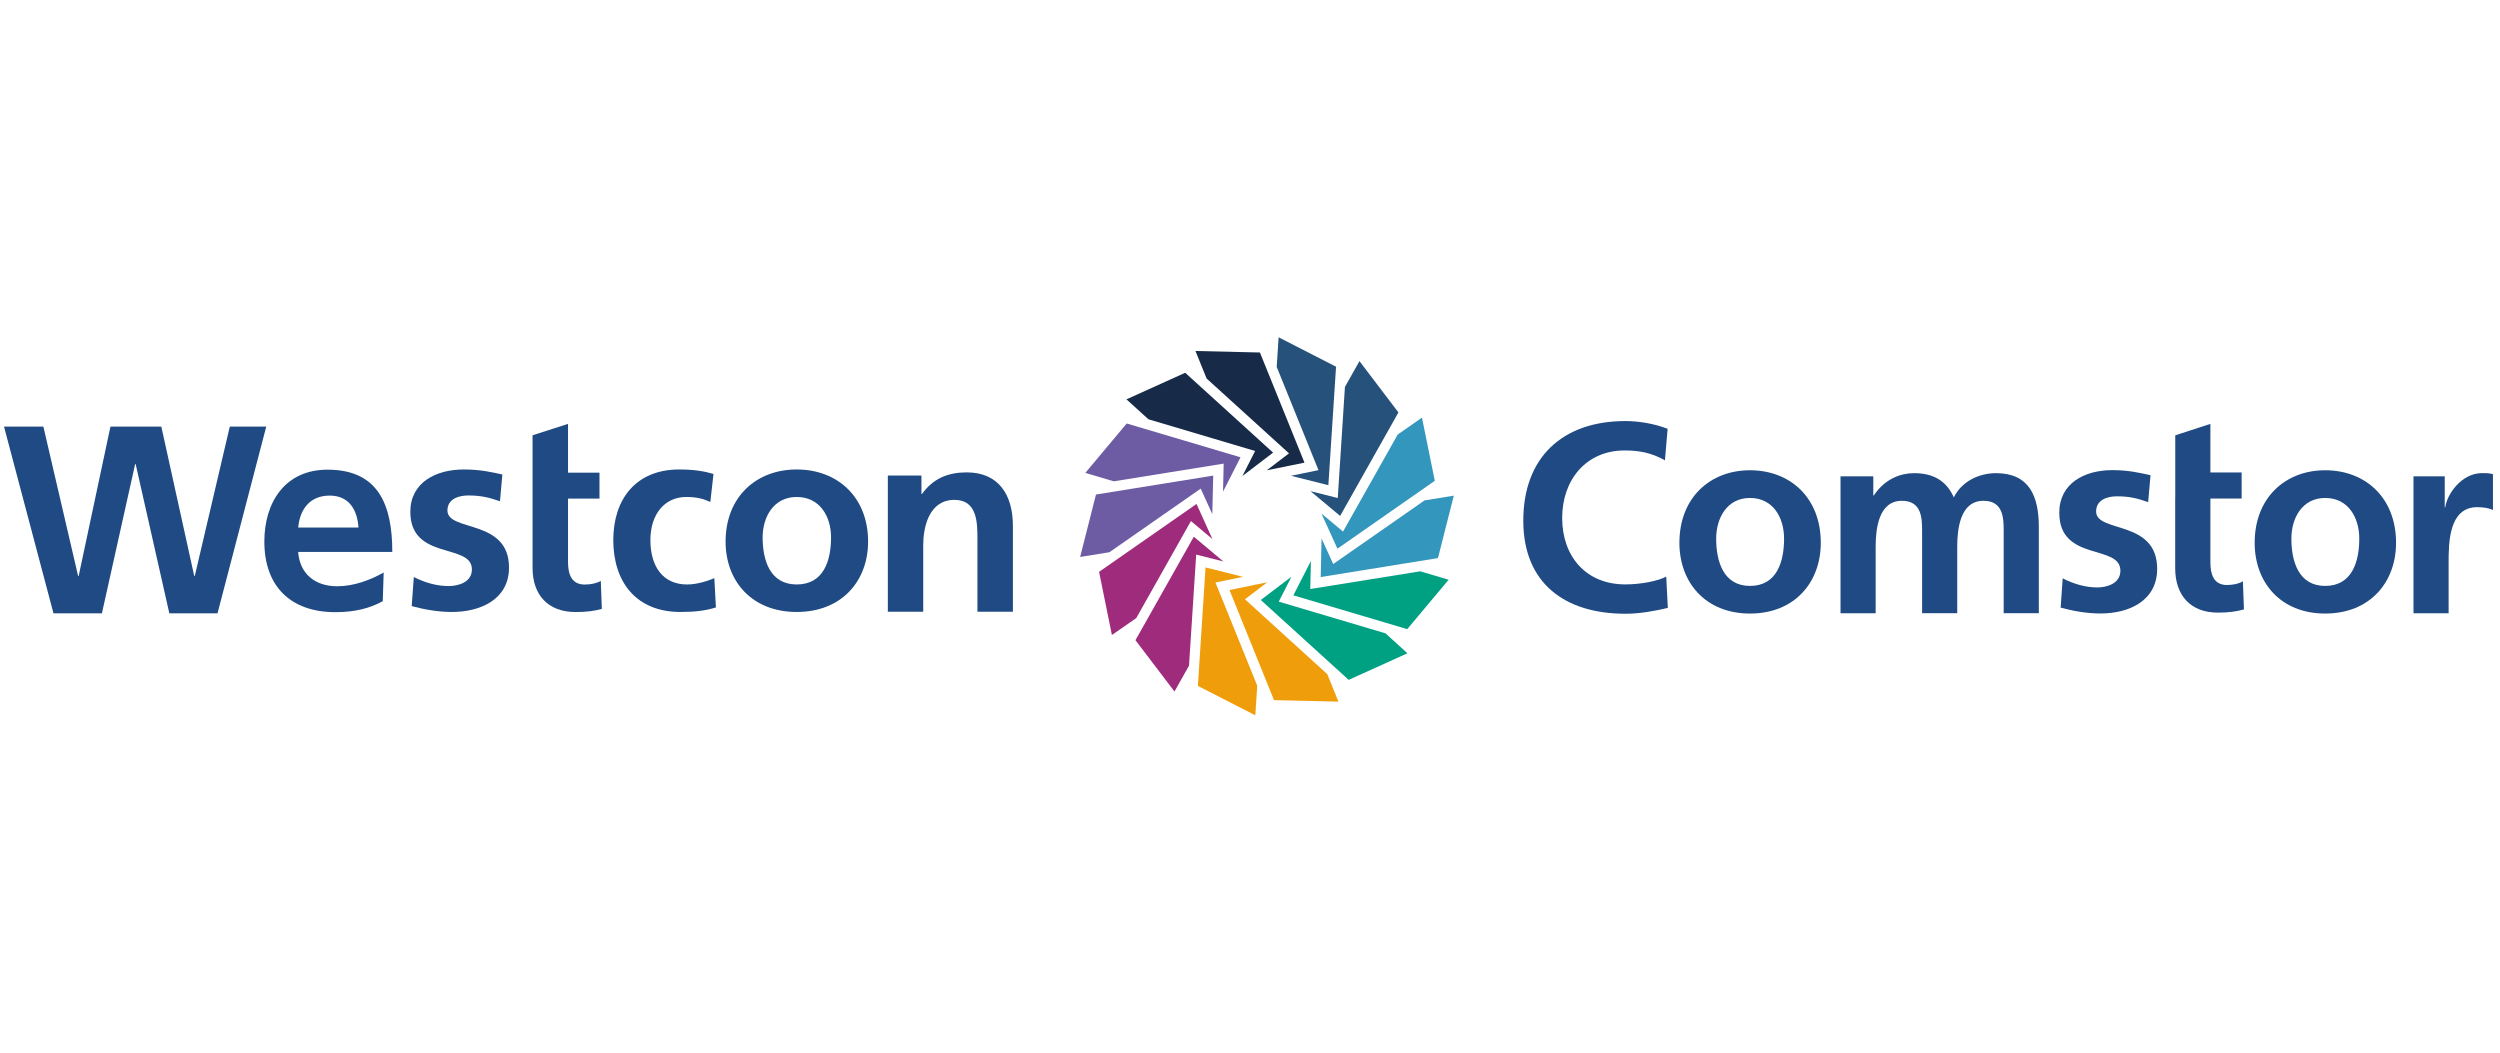 <?xml version="1.0" encoding="UTF-8"?><svg id="All_Logos" xmlns="http://www.w3.org/2000/svg" viewBox="0 0 380 160"><g id="___Westcon-Comstor"><g><path d="M266,71.48c6.1,0,10.76,4.16,10.76,11.03,0,5.98-3.95,10.75-10.76,10.75s-10.73-4.77-10.73-10.75c0-6.87,4.67-11.03,10.73-11.03m0,17.58c4.11,0,5.18-3.72,5.18-7.19,0-3.19-1.67-6.18-5.18-6.18s-5.14,3.07-5.14,6.18c0,3.44,1.08,7.19,5.14,7.19" fill="#1f4a83"/><path d="M279.76,72.4h4.98v2.91h.08c1.68-2.54,4.11-3.39,6.1-3.39,2.87,0,4.9,1.09,6.06,3.68,1.24-2.5,3.91-3.68,6.42-3.68,5.06,0,6.5,3.52,6.5,8.16v13.13h-5.34v-12.4c0-1.94,0-4.69-3.07-4.69-3.55,0-3.99,4.28-3.99,6.99v10.1h-5.34v-12.4c0-1.94,0-4.69-3.07-4.69-3.55,0-3.99,4.28-3.99,6.99v10.1h-5.34v-20.81Z" fill="#1f4a83"/><path d="M326.54,76.33c-1.63-.57-2.83-.89-4.78-.89-1.44,0-3.15,.53-3.15,2.3,0,3.31,9.28,1.21,9.28,8.72,0,4.85-4.26,6.79-8.61,6.79-2.03,0-4.11-.36-6.06-.89l.31-4.45c1.68,.85,3.43,1.38,5.27,1.38,1.35,0,3.5-.53,3.5-2.55,0-4.08-9.29-1.29-9.29-8.81,0-4.49,3.87-6.47,8.05-6.47,2.51,0,4.15,.41,5.82,.77l-.36,4.08Z" fill="#1f4a83"/><path d="M330.64,75.78v-9.61l5.34-1.74v7.39h4.75v3.96h-4.75v9.7c0,1.78,.48,3.44,2.51,3.44,.96,0,1.87-.2,2.43-.57l.16,4.28c-1.12,.32-2.35,.49-3.95,.49-4.18,0-6.5-2.63-6.5-6.75v-10.58Z" fill="#1f4a83"/><path d="M353.43,71.48c6.1,0,10.77,4.16,10.77,11.03,0,5.98-3.95,10.75-10.77,10.75s-10.72-4.77-10.72-10.75c0-6.87,4.67-11.03,10.72-11.03m0,17.58c4.1,0,5.18-3.72,5.18-7.19,0-3.19-1.67-6.18-5.18-6.18s-5.14,3.07-5.14,6.18c0,3.44,1.08,7.19,5.14,7.19" fill="#1f4a83"/><path d="M366.86,72.4h4.74v4.72h.08c.24-1.94,2.43-5.21,5.62-5.21,.52,0,1.08,0,1.63,.17v5.46c-.47-.29-1.44-.45-2.39-.45-4.35,0-4.35,5.49-4.35,8.49v7.64h-5.34v-20.81Z" fill="#1f4a83"/><path d="M253.52,92.4c-2.07,.49-4.3,.89-6.45,.89-9.17,0-15.53-4.59-15.53-14.16s5.92-15.13,15.53-15.13c1.87,0,4.34,.36,6.41,1.18l-.41,4.79c-2.15-1.22-4.1-1.5-6.13-1.5-5.84,0-9.49,4.46-9.49,10.26s3.57,10.1,9.61,10.1c2.23,0,4.87-.48,6.21-1.18l.24,4.75Z" fill="#1f4a83"/><path d="M76,76.19c-1.65-.56-2.86-.88-4.82-.88-1.44,0-3.17,.52-3.17,2.28,0,3.3,9.36,1.21,9.36,8.68,0,4.82-4.3,6.75-8.68,6.75-2.05,0-4.14-.36-6.11-.89l.32-4.42c1.69,.85,3.45,1.37,5.3,1.37,1.37,0,3.53-.52,3.53-2.53,0-4.06-9.36-1.29-9.36-8.76,0-4.46,3.9-6.43,8.12-6.43,2.53,0,4.18,.4,5.87,.76l-.36,4.06Z" fill="#1f4a83"/><path d="M80.95,75.79v-9.63l5.39-1.73v7.42h4.78v3.94h-4.78v9.64c0,1.77,.48,3.42,2.53,3.42,.96,0,1.89-.2,2.45-.56l.16,4.26c-1.13,.32-2.37,.48-3.98,.48-4.22,0-6.55-2.61-6.55-6.71v-10.53Z" fill="#1f4a83"/><path d="M107.99,76.31c-.96-.45-2.01-.77-3.66-.77-3.34,0-5.47,2.65-5.47,6.55s1.81,6.75,5.58,6.75c1.53,0,3.22-.56,4.14-.96l.24,4.45c-1.57,.49-3.17,.69-5.39,.69-6.79,0-10.21-4.62-10.21-10.93s3.53-10.73,10.01-10.73c2.17,0,3.73,.24,5.22,.68l-.48,4.26Z" fill="#1f4a83"/><path d="M121.1,71.36c6.15,0,10.85,4.14,10.85,10.97,0,5.95-3.98,10.69-10.85,10.69s-10.81-4.74-10.81-10.69c0-6.84,4.7-10.97,10.81-10.97m0,17.48c4.14,0,5.22-3.7,5.22-7.15,0-3.17-1.69-6.15-5.22-6.15s-5.18,3.06-5.18,6.15c0,3.41,1.08,7.15,5.18,7.15" fill="#1f4a83"/><path d="M134.96,72.28h5.1v2.81h.08c1.69-2.37,3.98-3.29,6.79-3.29,4.9,0,7.03,3.46,7.03,8.12v13.06h-5.39v-11.05c0-2.54-.04-5.95-3.5-5.95-3.9,0-4.74,4.22-4.74,6.87v10.13h-5.38v-20.69Z" fill="#1f4a83"/><path d="M58.18,91.38c-1.97,1.09-4.29,1.67-7.19,1.67-6.83,0-10.81-3.94-10.81-10.73,0-5.99,3.17-10.93,9.6-10.93,7.68,0,9.85,5.26,9.85,12.5h-14.31c.24,3.33,2.57,5.22,5.91,5.22,2.61,0,5.08-.96,7.09-2.09l-.14,4.36Zm-3.69-11.19c-.17-2.61-1.37-4.86-4.38-4.86s-4.54,2.09-4.78,4.86h9.17Z" fill="#1f4a83"/><polygon points=".61 64.84 6.59 64.84 11.87 87.54 11.96 87.54 16.79 64.84 24.52 64.84 29.52 87.54 29.61 87.54 34.93 64.84 40.47 64.84 33.06 93.23 25.74 93.23 20.62 70.54 20.54 70.54 15.49 93.23 8.13 93.23 .61 64.84" fill="#1f4a83"/><polygon points="196.23 72.32 201.91 73.75 203.08 55.74 194.35 51.27 194.06 55.77 200.41 71.46 196.23 72.32" fill="#25517b"/><polygon points="195.93 68.91 192.54 71.49 198.28 70.32 191.51 53.58 181.71 53.35 183.4 57.53 195.93 68.91" fill="#172b49"/><polygon points="190.78 68.55 188.85 72.35 193.51 68.8 180.15 56.66 171.22 60.7 174.56 63.73 190.78 68.55" fill="#172b49"/><polygon points="186 70.47 185.9 74.73 188.56 69.51 171.26 64.37 164.97 71.88 169.29 73.16 186 70.47" fill="#6d5ba3"/><polygon points="184.27 78.15 184.41 72.29 166.59 75.17 164.18 84.66 168.63 83.94 182.51 74.27 184.27 78.15" fill="#6d5ba3"/><polygon points="181.87 76.6 167.06 86.92 169.01 96.52 172.71 93.95 181.02 79.2 184.29 81.94 181.87 76.6" fill="#9e2b7c"/><polygon points="181.46 81.58 172.59 97.31 178.52 105.11 180.73 101.18 181.82 84.3 185.95 85.34 181.46 81.58" fill="#9e2b7c"/><polygon points="188.93 87.68 183.24 86.25 182.08 104.26 190.81 108.73 191.1 104.23 184.75 88.54 188.93 87.68" fill="#ef9d0a"/><polygon points="189.23 91.09 192.62 88.51 186.88 89.68 193.65 106.42 203.44 106.65 201.75 102.47 189.23 91.09" fill="#ef9d0a"/><polygon points="194.37 91.45 196.31 87.65 191.64 91.2 205 103.34 213.93 99.3 210.6 96.27 194.37 91.45" fill="#00a082"/><polygon points="199.16 89.53 199.26 85.27 196.59 90.49 213.9 95.63 220.19 88.12 215.87 86.84 199.16 89.53" fill="#00a082"/><polygon points="200.88 81.85 200.75 87.71 218.57 84.83 220.98 75.34 216.53 76.06 202.65 85.73 200.88 81.85" fill="#3396bc"/><polygon points="203.29 83.4 218.09 73.08 216.14 63.48 212.45 66.05 204.14 80.8 200.86 78.06 203.29 83.4" fill="#3396bc"/><polygon points="203.7 78.42 212.56 62.69 206.64 54.89 204.43 58.81 203.34 75.7 199.2 74.66 203.7 78.42" fill="#25517b"/></g></g></svg>